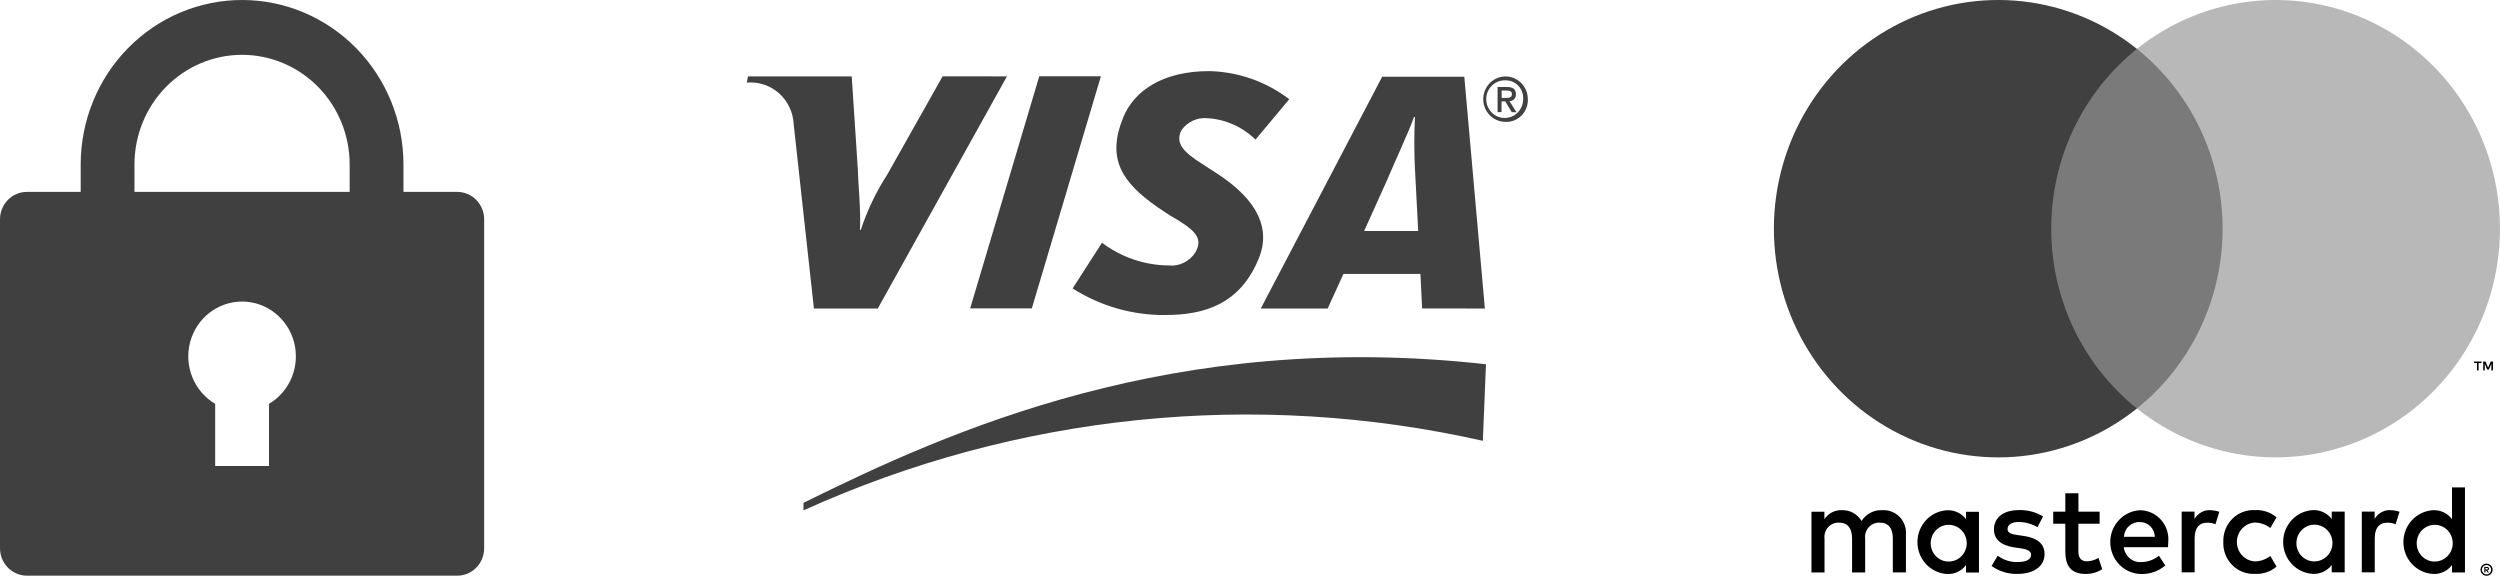 <svg width="152" height="35" viewBox="0 0 152 35" fill="none" xmlns="http://www.w3.org/2000/svg">
<path d="M24.531 11.667H27.801C28.235 11.667 28.651 11.843 28.958 12.155C29.265 12.468 29.437 12.892 29.437 13.334V33.333C29.437 33.776 29.265 34.2 28.958 34.512C28.651 34.825 28.235 35.001 27.801 35.001H1.636C1.202 35.001 0.786 34.825 0.479 34.512C0.172 34.2 0 33.776 0 33.333V13.334C0 12.892 0.172 12.468 0.479 12.155C0.786 11.843 1.202 11.667 1.636 11.667H4.906V10C4.906 7.348 5.94 4.804 7.78 2.929C9.62 1.054 12.116 0 14.719 0C17.321 0 19.817 1.054 21.657 2.929C23.497 4.804 24.531 7.348 24.531 10V11.667ZM13.083 24.553V28.333H16.354V24.553C16.977 24.187 17.465 23.62 17.74 22.942C18.016 22.265 18.064 21.513 17.878 20.804C17.691 20.095 17.281 19.469 16.709 19.023C16.138 18.576 15.438 18.334 14.719 18.334C13.998 18.334 13.299 18.576 12.727 19.023C12.156 19.469 11.746 20.095 11.559 20.804C11.373 21.513 11.421 22.265 11.697 22.942C11.972 23.62 12.46 24.187 13.083 24.553ZM21.259 11.667V10C21.259 8.232 20.57 6.536 19.343 5.286C18.116 4.036 16.452 3.333 14.717 3.333C12.983 3.333 11.319 4.036 10.092 5.286C8.865 6.536 8.176 8.232 8.176 10V11.667H21.259Z" fill="#404040"/>
<path d="M115.881 34.802V32.488C115.895 32.293 115.867 32.097 115.8 31.914C115.734 31.731 115.629 31.564 115.495 31.425C115.36 31.287 115.197 31.179 115.018 31.109C114.839 31.039 114.648 31.009 114.456 31.02C114.206 31.003 113.956 31.056 113.732 31.171C113.508 31.287 113.318 31.461 113.183 31.677C113.06 31.468 112.883 31.297 112.673 31.181C112.462 31.065 112.224 31.01 111.985 31.02C111.777 31.009 111.569 31.054 111.383 31.15C111.197 31.246 111.039 31.39 110.924 31.568V31.113H110.136V34.805H110.931V32.758C110.915 32.632 110.926 32.503 110.963 32.382C111.001 32.26 111.064 32.149 111.149 32.055C111.233 31.962 111.337 31.888 111.453 31.84C111.568 31.792 111.693 31.77 111.818 31.776C112.341 31.776 112.606 32.124 112.606 32.749V34.804H113.402V32.758C113.385 32.632 113.396 32.503 113.434 32.382C113.471 32.26 113.534 32.149 113.619 32.055C113.704 31.962 113.807 31.888 113.923 31.84C114.039 31.792 114.163 31.77 114.288 31.776C114.826 31.776 115.084 32.124 115.084 32.749V34.804L115.881 34.802ZM127.658 31.11H126.369V29.991H125.571V31.111H124.836V31.845H125.571V33.529C125.571 34.386 125.897 34.896 126.829 34.896C127.178 34.896 127.519 34.796 127.814 34.607L127.587 33.92C127.375 34.048 127.136 34.12 126.89 34.128C126.495 34.128 126.366 33.881 126.366 33.51V31.842H127.655L127.658 31.11ZM134.381 31.014C134.189 31.008 133.999 31.055 133.831 31.15C133.663 31.245 133.523 31.384 133.426 31.553V31.106H132.646V34.798H133.434V32.728C133.434 32.117 133.691 31.778 134.207 31.778C134.375 31.777 134.543 31.81 134.699 31.875L134.937 31.119C134.757 31.054 134.567 31.022 134.376 31.022L134.381 31.014ZM124.218 31.399C123.772 31.129 123.259 30.995 122.74 31.014C121.823 31.014 121.232 31.461 121.232 32.195C121.232 32.797 121.672 33.167 122.483 33.284L122.855 33.338C123.287 33.4 123.491 33.516 123.491 33.724C123.491 34.013 123.208 34.172 122.665 34.172C122.233 34.185 121.809 34.049 121.461 33.786L121.089 34.412C121.548 34.74 122.098 34.909 122.658 34.894C123.704 34.894 124.31 34.392 124.31 33.69C124.31 33.041 123.837 32.701 123.044 32.585L122.672 32.531C122.331 32.485 122.058 32.416 122.058 32.169C122.058 31.899 122.315 31.736 122.748 31.736C123.145 31.742 123.533 31.85 123.877 32.052L124.218 31.399ZM145.332 31.014C145.14 31.008 144.95 31.055 144.782 31.15C144.614 31.245 144.475 31.384 144.378 31.553V31.106H143.597V34.798H144.385V32.728C144.385 32.117 144.643 31.778 145.158 31.778C145.327 31.777 145.495 31.81 145.651 31.875L145.893 31.118C145.713 31.053 145.523 31.021 145.332 31.021V31.014ZM135.177 32.953C135.167 33.213 135.21 33.472 135.303 33.714C135.397 33.957 135.54 34.176 135.722 34.359C135.904 34.541 136.121 34.683 136.361 34.775C136.6 34.867 136.855 34.906 137.11 34.892C137.583 34.916 138.049 34.759 138.414 34.451L138.035 33.802C137.763 34.013 137.431 34.13 137.089 34.134C136.795 34.114 136.518 33.982 136.316 33.762C136.114 33.543 136.002 33.253 136.002 32.952C136.002 32.651 136.114 32.361 136.316 32.142C136.518 31.922 136.795 31.79 137.089 31.77C137.431 31.775 137.763 31.891 138.035 32.103L138.414 31.454C138.048 31.147 137.583 30.99 137.11 31.015C136.855 31 136.6 31.039 136.361 31.131C136.121 31.223 135.904 31.365 135.722 31.547C135.54 31.73 135.397 31.949 135.303 32.192C135.21 32.434 135.167 32.693 135.177 32.953V32.953ZM142.557 32.953V31.107H141.768V31.554C141.634 31.378 141.46 31.237 141.261 31.143C141.062 31.049 140.844 31.005 140.625 31.015C140.137 31.039 139.677 31.254 139.34 31.615C139.003 31.976 138.815 32.455 138.815 32.953C138.815 33.451 139.003 33.93 139.34 34.291C139.677 34.652 140.137 34.867 140.625 34.892C140.844 34.901 141.062 34.857 141.261 34.763C141.46 34.669 141.634 34.527 141.768 34.351V34.799H142.557V32.953ZM139.624 32.953C139.636 32.735 139.71 32.525 139.838 32.35C139.965 32.175 140.14 32.042 140.341 31.967C140.542 31.892 140.76 31.878 140.969 31.928C141.177 31.978 141.367 32.089 141.514 32.247C141.661 32.405 141.76 32.604 141.798 32.819C141.836 33.033 141.811 33.255 141.727 33.455C141.643 33.656 141.503 33.827 141.324 33.947C141.146 34.068 140.937 34.133 140.723 34.134C140.573 34.136 140.424 34.106 140.286 34.047C140.148 33.987 140.023 33.899 139.92 33.788C139.816 33.677 139.737 33.546 139.686 33.402C139.635 33.258 139.614 33.105 139.624 32.953ZM130.112 31.022C129.62 31.047 129.156 31.266 128.819 31.633C128.481 31.999 128.297 32.484 128.304 32.987C128.311 33.489 128.508 33.969 128.856 34.326C129.203 34.683 129.672 34.888 130.165 34.899C130.706 34.918 131.234 34.734 131.65 34.381L131.263 33.788C130.964 34.032 130.593 34.167 130.209 34.173C129.949 34.196 129.69 34.114 129.488 33.945C129.286 33.776 129.156 33.534 129.126 33.27H131.815C131.822 33.173 131.83 33.069 131.83 32.961C131.853 32.717 131.826 32.47 131.75 32.236C131.674 32.003 131.552 31.788 131.39 31.606C131.228 31.424 131.031 31.277 130.811 31.177C130.591 31.076 130.353 31.024 130.112 31.022ZM130.097 31.741C130.335 31.736 130.565 31.828 130.737 31.995C130.909 32.163 131.008 32.394 131.014 32.636H129.134C129.148 32.389 129.256 32.156 129.436 31.989C129.616 31.821 129.853 31.732 130.096 31.741H130.097ZM149.87 32.961V29.632H149.082V31.56C148.947 31.384 148.773 31.242 148.574 31.148C148.374 31.055 148.156 31.011 147.937 31.02C147.449 31.045 146.989 31.26 146.652 31.621C146.315 31.982 146.127 32.461 146.127 32.959C146.127 33.457 146.315 33.936 146.652 34.297C146.989 34.657 147.449 34.872 147.937 34.897C148.156 34.907 148.375 34.863 148.574 34.769C148.773 34.675 148.947 34.533 149.082 34.356V34.805H149.87V32.961ZM146.937 32.961C146.949 32.743 147.023 32.534 147.151 32.359C147.279 32.184 147.454 32.05 147.655 31.976C147.855 31.901 148.074 31.887 148.282 31.937C148.49 31.987 148.68 32.097 148.827 32.256C148.974 32.414 149.073 32.613 149.111 32.827C149.149 33.042 149.124 33.263 149.04 33.464C148.956 33.664 148.816 33.836 148.638 33.956C148.459 34.077 148.25 34.141 148.036 34.142C147.886 34.144 147.737 34.115 147.599 34.055C147.461 33.996 147.336 33.908 147.233 33.797C147.13 33.686 147.05 33.554 146.999 33.411C146.948 33.267 146.927 33.114 146.937 32.961ZM120.321 32.961V31.116H119.533V31.563C119.398 31.387 119.224 31.245 119.025 31.151C118.826 31.058 118.608 31.014 118.389 31.023C117.901 31.048 117.441 31.263 117.104 31.624C116.768 31.985 116.58 32.464 116.58 32.962C116.58 33.46 116.768 33.939 117.104 34.3C117.441 34.66 117.901 34.875 118.389 34.9C118.608 34.91 118.827 34.865 119.026 34.771C119.225 34.677 119.399 34.536 119.533 34.359V34.808H120.321V32.961ZM117.388 32.961C117.4 32.743 117.475 32.534 117.602 32.359C117.73 32.184 117.905 32.05 118.106 31.976C118.307 31.901 118.525 31.887 118.733 31.937C118.942 31.987 119.131 32.097 119.279 32.256C119.426 32.414 119.524 32.613 119.562 32.827C119.6 33.042 119.575 33.263 119.491 33.464C119.407 33.664 119.267 33.836 119.089 33.956C118.911 34.077 118.702 34.141 118.488 34.142C118.337 34.144 118.188 34.114 118.05 34.055C117.911 33.995 117.786 33.907 117.683 33.795C117.58 33.684 117.5 33.551 117.45 33.407C117.399 33.263 117.379 33.109 117.389 32.956L117.388 32.961ZM151.184 34.273C151.233 34.272 151.281 34.282 151.327 34.301C151.414 34.337 151.484 34.407 151.521 34.494C151.541 34.54 151.551 34.589 151.551 34.639C151.551 34.689 151.541 34.738 151.521 34.783C151.483 34.871 151.413 34.94 151.327 34.976C151.281 34.996 151.233 35.006 151.184 35.005C151.134 35.006 151.085 34.996 151.039 34.976C150.995 34.958 150.956 34.931 150.923 34.897C150.889 34.864 150.863 34.824 150.844 34.781C150.825 34.735 150.814 34.686 150.814 34.636C150.814 34.586 150.825 34.537 150.844 34.491C150.863 34.448 150.889 34.408 150.923 34.375C150.956 34.341 150.995 34.315 151.039 34.297C151.085 34.277 151.135 34.267 151.186 34.267L151.184 34.273ZM151.184 34.925C151.221 34.925 151.258 34.917 151.293 34.902C151.342 34.879 151.384 34.842 151.414 34.795C151.443 34.749 151.459 34.694 151.459 34.639C151.459 34.583 151.443 34.529 151.414 34.482C151.384 34.436 151.342 34.399 151.293 34.376C151.258 34.361 151.221 34.353 151.184 34.353C151.146 34.353 151.108 34.361 151.073 34.376C151.039 34.389 151.009 34.41 150.983 34.436C150.958 34.462 150.937 34.493 150.924 34.527C150.902 34.58 150.896 34.637 150.907 34.693C150.917 34.749 150.944 34.801 150.983 34.841C151.009 34.867 151.039 34.888 151.073 34.902C151.109 34.916 151.147 34.922 151.186 34.92L151.184 34.925ZM151.205 34.467C151.238 34.466 151.272 34.476 151.299 34.496C151.311 34.506 151.32 34.518 151.326 34.532C151.332 34.545 151.335 34.56 151.334 34.575C151.334 34.588 151.332 34.601 151.327 34.613C151.323 34.625 151.316 34.636 151.307 34.645C151.285 34.665 151.257 34.676 151.227 34.678L151.337 34.807H151.251L151.15 34.678H151.118V34.807H151.047V34.465L151.205 34.467ZM151.121 34.532V34.623H151.204C151.22 34.623 151.235 34.619 151.249 34.611C151.255 34.607 151.259 34.602 151.262 34.596C151.265 34.59 151.266 34.583 151.266 34.576C151.266 34.569 151.265 34.563 151.262 34.557C151.259 34.551 151.255 34.546 151.249 34.542C151.235 34.534 151.22 34.53 151.204 34.531L151.121 34.532Z" fill="black"/>
<path d="M135.894 2.973H123.956V24.837H135.894V2.973Z" fill="#7A7A7A"/>
<path d="M124.715 13.905C124.713 11.799 125.181 9.721 126.084 7.827C126.987 5.933 128.301 4.273 129.926 2.973C127.913 1.36 125.496 0.358 122.951 0.079C120.405 -0.199 117.834 0.258 115.532 1.398C113.229 2.539 111.288 4.316 109.93 6.528C108.572 8.739 107.852 11.296 107.852 13.905C107.852 16.514 108.572 19.07 109.93 21.281C111.288 23.493 113.229 25.27 115.532 26.411C117.834 27.551 120.405 28.008 122.951 27.73C125.496 27.451 127.913 26.449 129.926 24.837C128.301 23.536 126.987 21.876 126.084 19.983C125.181 18.089 124.713 16.01 124.715 13.905Z" fill="#404040"/>
<path d="M150.697 22.52V22.073H150.874V21.981H150.423V22.073H150.6V22.52H150.697ZM151.573 22.52V21.98H151.435L151.276 22.352L151.117 21.98H150.979V22.52H151.074V22.116L151.223 22.467H151.324L151.476 22.116V22.524L151.573 22.52Z" fill="black"/>
<path d="M151.998 13.904C151.998 16.513 151.278 19.069 149.92 21.281C148.562 23.492 146.621 25.27 144.318 26.41C142.016 27.55 139.445 28.007 136.9 27.729C134.355 27.451 131.937 26.448 129.925 24.836C131.549 23.535 132.861 21.875 133.764 19.981C134.666 18.087 135.135 16.009 135.135 13.904C135.135 11.799 134.666 9.721 133.764 7.827C132.861 5.934 131.549 4.274 129.925 2.972C131.937 1.36 134.355 0.358 136.9 0.079C139.445 -0.199 142.016 0.258 144.318 1.398C146.621 2.539 148.562 4.316 149.92 6.528C151.278 8.739 151.998 11.295 151.998 13.904Z" fill="#B8B8B8"/>
<path fill-rule="evenodd" clip-rule="evenodd" d="M58.986 18.752L63.188 4.635H66.936L62.735 18.752H58.986Z" fill="#404040"/>
<path fill-rule="evenodd" clip-rule="evenodd" d="M57.311 4.64L53.939 10.624C53.266 11.666 52.727 12.792 52.337 13.974H52.286C52.346 12.72 52.174 11.178 52.157 10.31L51.785 4.644H45.474L45.409 5.024C45.76 4.992 46.114 5.033 46.45 5.144C46.785 5.255 47.095 5.433 47.361 5.669C47.627 5.905 47.843 6.194 47.997 6.517C48.151 6.841 48.239 7.193 48.256 7.552L49.486 18.758H53.369L61.222 4.644L57.311 4.64Z" fill="#404040"/>
<path fill-rule="evenodd" clip-rule="evenodd" d="M86.465 18.754L86.362 16.655H81.681L80.723 18.758H76.655L84.035 4.667H89.03L90.28 18.758L86.465 18.754ZM86.036 10.426C85.978 9.321 85.975 8.214 86.029 7.109H85.973C85.745 7.81 84.765 9.915 84.335 10.95L82.94 14.045H86.227L86.037 10.426H86.036Z" fill="#404040"/>
<path fill-rule="evenodd" clip-rule="evenodd" d="M70.871 19.154C68.873 19.176 66.91 18.614 65.215 17.537L67 14.758C68.172 15.64 69.587 16.124 71.044 16.139C71.363 16.173 71.686 16.116 71.976 15.974C72.266 15.832 72.511 15.611 72.685 15.335C73.206 14.417 72.565 13.923 71.1 13.078L70.377 12.596C68.206 11.084 67.268 9.648 68.29 7.143C68.943 5.539 70.668 4.324 73.513 4.324C75.273 4.359 76.978 4.957 78.386 6.034L76.333 8.488C75.548 7.714 74.517 7.254 73.428 7.189C73.121 7.156 72.812 7.207 72.531 7.335C72.25 7.463 72.008 7.665 71.828 7.92C71.437 8.708 71.954 9.245 73.095 9.967L73.955 10.524C76.59 12.218 77.218 13.995 76.557 15.654C75.422 18.513 73.197 19.151 70.87 19.151L70.871 19.154Z" fill="#404040"/>
<path fill-rule="evenodd" clip-rule="evenodd" d="M48.851 31.031C61.822 25.158 76.299 23.676 90.158 26.802L90.347 22.146C71.341 20.031 57.708 26.196 48.851 30.572V31.031Z" fill="#404040"/>
<path fill-rule="evenodd" clip-rule="evenodd" d="M91.3 6.819H91.053V5.289H91.621C91.983 5.289 92.168 5.418 92.168 5.729C92.172 5.783 92.164 5.837 92.146 5.889C92.128 5.94 92.1 5.986 92.063 6.026C92.026 6.065 91.981 6.096 91.932 6.117C91.883 6.137 91.83 6.148 91.777 6.146L92.197 6.821H91.913L91.525 6.167H91.292V6.821L91.3 6.819ZM91.576 5.952C91.765 5.952 91.924 5.933 91.924 5.712C91.924 5.526 91.746 5.505 91.598 5.505H91.301V5.953L91.576 5.952ZM91.569 7.411C91.299 7.418 91.034 7.342 90.806 7.194C90.579 7.047 90.4 6.833 90.292 6.581C90.185 6.329 90.153 6.05 90.202 5.78C90.251 5.509 90.377 5.26 90.566 5.063C90.754 4.867 90.996 4.732 91.26 4.676C91.524 4.619 91.798 4.645 92.048 4.749C92.298 4.852 92.511 5.029 92.662 5.257C92.812 5.485 92.893 5.754 92.893 6.029C92.9 6.209 92.871 6.39 92.807 6.558C92.743 6.727 92.647 6.881 92.523 7.01C92.399 7.14 92.25 7.242 92.086 7.311C91.922 7.38 91.746 7.414 91.569 7.411ZM91.569 4.886C91.343 4.869 91.118 4.922 90.923 5.037C90.727 5.152 90.57 5.325 90.472 5.532C90.374 5.739 90.34 5.972 90.374 6.2C90.408 6.427 90.508 6.639 90.662 6.808C90.815 6.976 91.015 7.094 91.235 7.145C91.456 7.196 91.686 7.179 91.896 7.095C92.106 7.011 92.287 6.864 92.414 6.674C92.541 6.484 92.609 6.259 92.609 6.029C92.618 5.883 92.599 5.737 92.55 5.6C92.502 5.462 92.428 5.336 92.33 5.229C92.233 5.122 92.115 5.037 91.984 4.978C91.853 4.919 91.712 4.888 91.569 4.886Z" fill="#404040"/>
</svg>
